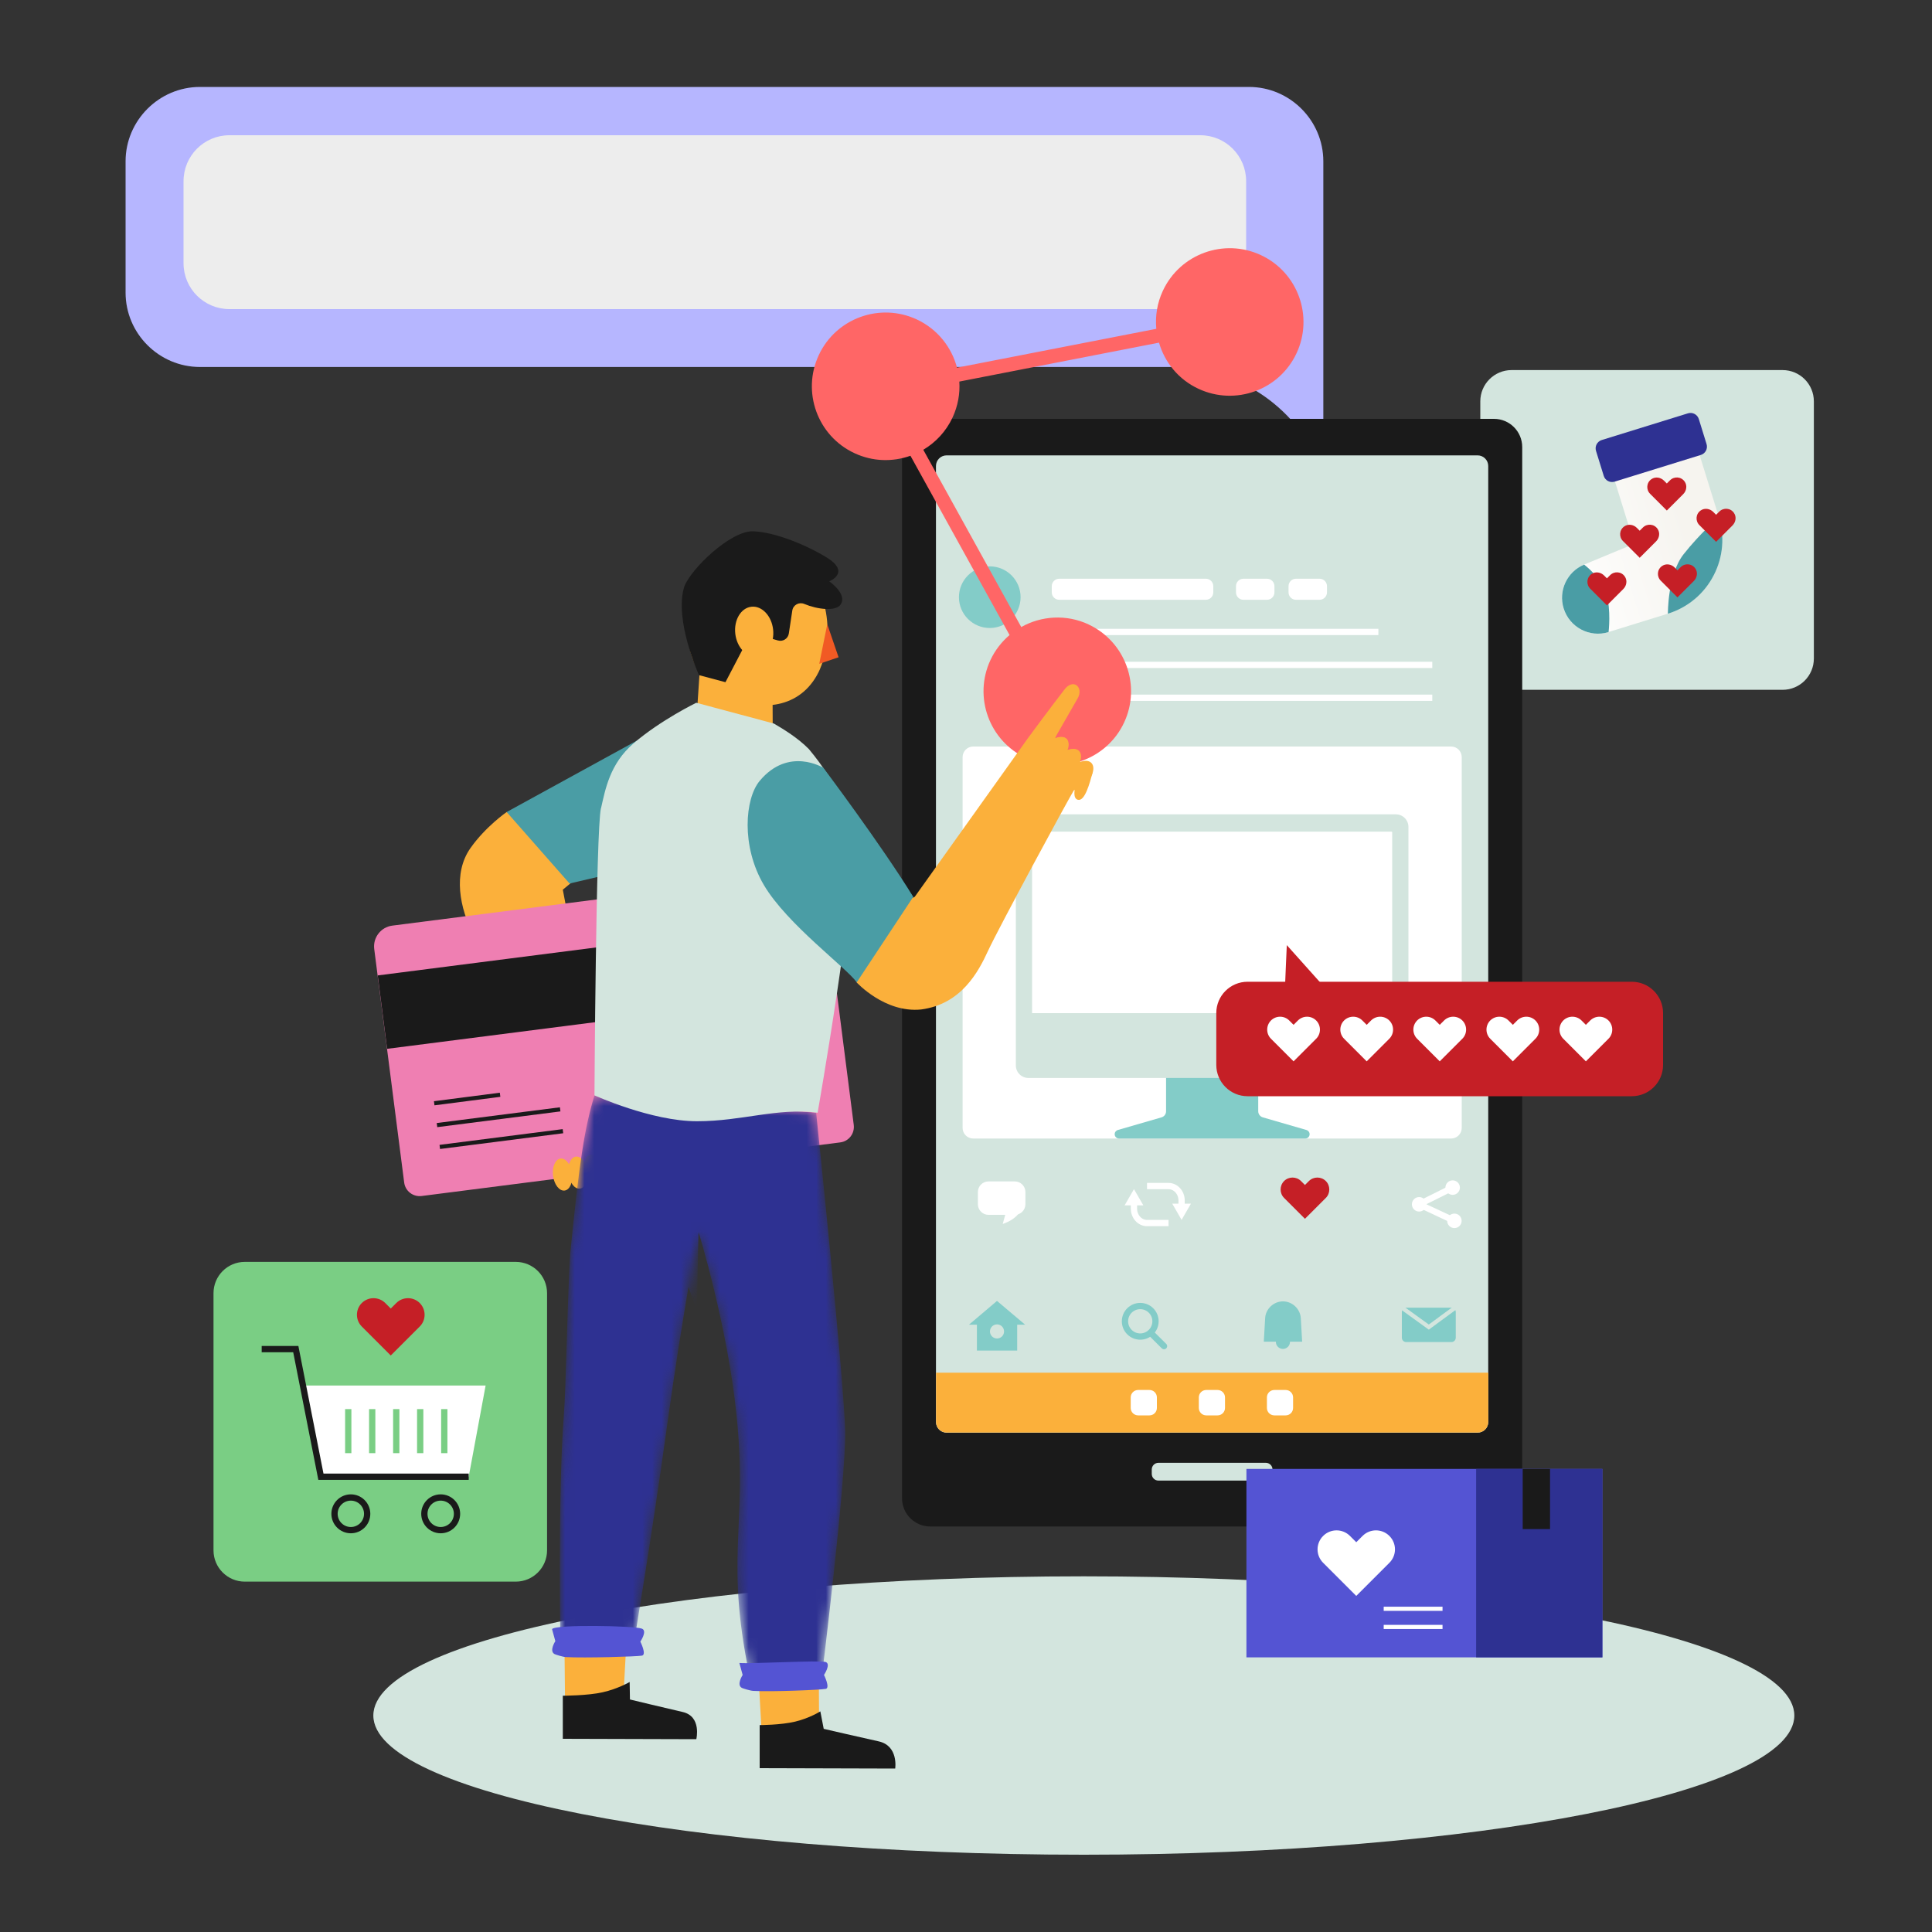 <svg width="200" height="200" viewBox="0 0 200 200" fill="none" xmlns="http://www.w3.org/2000/svg">
<rect x="0" y="0" width="200" height="200" fill="#333333" stroke="none"/>
<path d="M129.3 9H20.7C16.47 9 13 12.47 13 16.7V30.29C13 34.53 16.47 37.99 20.7 37.99H121.29C128.32 37.99 134.59 42.39 136.99 48.99V37.99V16.7C136.99 12.46 133.52 9 129.29 9H129.3Z" fill="#B6B6FF"/>
<path d="M112.198 192C152.819 192 185.748 185.549 185.748 177.59C185.748 169.632 152.819 163.18 112.198 163.18C71.578 163.18 38.648 169.632 38.648 177.59C38.648 185.549 71.578 192 112.198 192Z" fill="#D3E5DE"/>
<path d="M184.53 38.31H156.48C154.691 38.31 153.24 39.761 153.24 41.55V68.17C153.24 69.96 154.691 71.41 156.48 71.41H184.53C186.32 71.41 187.77 69.96 187.77 68.17V41.55C187.77 39.761 186.32 38.31 184.53 38.31Z" fill="#D3E5DE"/>
<path d="M166.29 46.94L175.05 44.23L177.93 53.51C178.55 55.51 178.36 57.68 177.4 59.54C176.42 61.45 174.7 62.89 172.65 63.53L166.51 65.43C164.55 66.04 162.47 64.94 161.86 62.98C161.29 61.15 162.21 59.18 163.98 58.45L169.18 56.29L166.28 46.94H166.29Z" fill="url(#paint0_linear_872_9177)"/>
<path d="M166.52 65.43C164.56 66.04 162.479 64.94 161.869 62.98C161.299 61.15 162.22 59.18 163.99 58.45C163.99 58.45 165.759 59.77 166.279 61.45C166.799 63.13 166.52 65.43 166.52 65.43Z" fill="#4A9DA5"/>
<path d="M172.66 63.53C174.72 62.89 176.43 61.46 177.41 59.54C178.37 57.68 178.56 55.51 177.94 53.51C177.94 53.51 175.95 55.26 174.29 57.37C172.62 59.48 172.66 63.54 172.66 63.54V63.53Z" fill="#4A9DA5"/>
<path d="M174.735 42.788L165.813 45.551C165.338 45.698 165.072 46.202 165.219 46.677L166.021 49.266C166.168 49.741 166.672 50.006 167.147 49.859L176.069 47.096C176.544 46.949 176.81 46.444 176.662 45.97L175.861 43.381C175.714 42.906 175.209 42.641 174.735 42.788Z" fill="#2E3192"/>
<path d="M173.949 51.45L174.249 51.15C174.589 50.81 174.679 50.26 174.399 49.86C174.039 49.33 173.309 49.29 172.879 49.72L172.549 50.05L172.249 49.75C171.909 49.41 171.359 49.32 170.959 49.6C170.429 49.96 170.389 50.69 170.819 51.12L171.149 51.45L172.549 52.85L173.949 51.45Z" fill="#C51F26"/>
<path d="M171.14 56.34L171.44 56.04C171.78 55.7 171.87 55.15 171.59 54.75C171.23 54.22 170.5 54.18 170.07 54.61L169.74 54.94L169.44 54.64C169.1 54.3 168.55 54.21 168.15 54.49C167.62 54.85 167.58 55.58 168.01 56.01L168.34 56.34L169.74 57.74L171.14 56.34Z" fill="#C51F26"/>
<path d="M179.05 54.69L179.35 54.39C179.69 54.05 179.78 53.5 179.5 53.1C179.14 52.57 178.41 52.53 177.98 52.96L177.65 53.29L177.35 52.99C177.01 52.65 176.46 52.56 176.06 52.84C175.53 53.2 175.49 53.93 175.92 54.36L176.25 54.69L177.65 56.09L179.05 54.69Z" fill="#C51F26"/>
<path d="M175.05 60.44L175.35 60.14C175.69 59.8 175.78 59.25 175.5 58.85C175.14 58.32 174.41 58.28 173.98 58.71L173.65 59.04L173.35 58.74C173.01 58.4 172.46 58.31 172.06 58.59C171.53 58.95 171.49 59.68 171.92 60.11L172.25 60.44L173.65 61.84L175.05 60.44Z" fill="#C51F26"/>
<path d="M167.749 61.27L168.049 60.97C168.389 60.63 168.479 60.08 168.199 59.68C167.839 59.15 167.109 59.11 166.679 59.54L166.349 59.87L166.049 59.57C165.709 59.23 165.159 59.14 164.759 59.42C164.229 59.78 164.189 60.51 164.619 60.94L164.949 61.27L166.349 62.67L167.749 61.27Z" fill="#C51F26"/>
<path d="M154.659 43.36H96.299C94.686 43.36 93.379 44.667 93.379 46.28V155.1C93.379 156.713 94.686 158.02 96.299 158.02H154.659C156.272 158.02 157.579 156.713 157.579 155.1V46.28C157.579 44.667 156.272 43.36 154.659 43.36Z" fill="#1A1A1A"/>
<path d="M152.961 47.14H97.991C97.383 47.14 96.891 47.632 96.891 48.24V147.21C96.891 147.817 97.383 148.31 97.991 148.31H152.961C153.568 148.31 154.061 147.817 154.061 147.21V48.24C154.061 47.632 153.568 47.14 152.961 47.14Z" fill="#D3E5DE"/>
<path d="M131.04 151.43H119.92C119.539 151.43 119.23 151.739 119.23 152.12V152.58C119.23 152.961 119.539 153.27 119.92 153.27H131.04C131.422 153.27 131.73 152.961 131.73 152.58V152.12C131.73 151.739 131.422 151.43 131.04 151.43Z" fill="#D3E5DE"/>
<path d="M150.218 77.28H100.748C100.141 77.28 99.648 77.772 99.648 78.38V116.76C99.648 117.367 100.141 117.86 100.748 117.86H150.218C150.826 117.86 151.318 117.367 151.318 116.76V78.38C151.318 77.772 150.826 77.28 150.218 77.28Z" fill="white"/>
<path d="M120.711 110.79V115.04C120.711 115.33 120.521 115.59 120.231 115.67L115.741 116.97C115.541 117.02 115.391 117.2 115.391 117.41C115.391 117.66 115.591 117.86 115.841 117.86H127.181H123.781H135.121C135.371 117.86 135.571 117.66 135.571 117.41C135.571 117.2 135.421 117.02 135.221 116.97L130.731 115.67C130.451 115.59 130.251 115.33 130.251 115.04V110.79H120.711Z" fill="#83CCC8"/>
<path d="M144.5 84.3H106.46C105.742 84.3 105.16 84.882 105.16 85.6V110.29C105.16 111.008 105.742 111.59 106.46 111.59H144.5C145.218 111.59 145.8 111.008 145.8 110.29V85.6C145.8 84.882 145.218 84.3 144.5 84.3Z" fill="#D3E5DE"/>
<path d="M106.91 86.09H144.05C144.05 86.09 144.12 86.12 144.12 86.16V104.88H106.84V86.16C106.84 86.16 106.87 86.09 106.91 86.09Z" fill="white"/>
<path d="M136.838 124.42L137.248 124.01C137.728 123.53 137.728 122.74 137.248 122.26C136.768 121.78 135.978 121.78 135.498 122.26L135.088 122.67L134.678 122.26C134.198 121.78 133.408 121.78 132.928 122.26C132.448 122.74 132.448 123.53 132.928 124.01L133.338 124.42L135.088 126.17L136.838 124.42Z" fill="#C51F26"/>
<path d="M152.958 148.3H97.998C97.388 148.3 96.898 147.81 96.898 147.2V142.1H154.068V147.2C154.068 147.81 153.578 148.3 152.968 148.3H152.958Z" fill="#FBB03B"/>
<path d="M118.991 143.89H117.821C117.396 143.89 117.051 144.234 117.051 144.66V145.75C117.051 146.175 117.396 146.52 117.821 146.52H118.991C119.416 146.52 119.761 146.175 119.761 145.75V144.66C119.761 144.234 119.416 143.89 118.991 143.89Z" fill="white"/>
<path d="M126.042 143.89H124.872C124.446 143.89 124.102 144.234 124.102 144.66V145.75C124.102 146.175 124.446 146.52 124.872 146.52H126.042C126.467 146.52 126.812 146.175 126.812 145.75V144.66C126.812 144.234 126.467 143.89 126.042 143.89Z" fill="white"/>
<path d="M133.09 143.89H131.92C131.495 143.89 131.15 144.234 131.15 144.66V145.75C131.15 146.175 131.495 146.52 131.92 146.52H133.09C133.516 146.52 133.86 146.175 133.86 145.75V144.66C133.86 144.234 133.516 143.89 133.09 143.89Z" fill="white"/>
<path d="M124.829 59.91H109.649C109.224 59.91 108.879 60.254 108.879 60.68V61.32C108.879 61.745 109.224 62.09 109.649 62.09H124.829C125.254 62.09 125.599 61.745 125.599 61.32V60.68C125.599 60.254 125.254 59.91 124.829 59.91Z" fill="white"/>
<path d="M131.159 59.91H128.719C128.294 59.91 127.949 60.254 127.949 60.68V61.32C127.949 61.745 128.294 62.09 128.719 62.09H131.159C131.584 62.09 131.929 61.745 131.929 61.32V60.68C131.929 60.254 131.584 59.91 131.159 59.91Z" fill="white"/>
<path d="M136.599 59.91H134.159C133.733 59.91 133.389 60.254 133.389 60.68V61.32C133.389 61.745 133.733 62.09 134.159 62.09H136.599C137.024 62.09 137.369 61.745 137.369 61.32V60.68C137.369 60.254 137.024 59.91 136.599 59.91Z" fill="white"/>
<path d="M142.689 65.419H108.879" stroke="white" stroke-width="0.65" stroke-miterlimit="10"/>
<path d="M148.269 68.83H108.879" stroke="white" stroke-width="0.65" stroke-miterlimit="10"/>
<path d="M148.269 72.23H108.879" stroke="white" stroke-width="0.65" stroke-miterlimit="10"/>
<path d="M102.46 65.01C104.221 65.01 105.65 63.582 105.65 61.82C105.65 60.058 104.221 58.63 102.46 58.63C100.698 58.63 99.269 60.058 99.269 61.82C99.269 63.582 100.698 65.01 102.46 65.01Z" fill="#83CCC8"/>
<path d="M118.738 122.78H120.968C121.708 122.78 122.318 123.45 122.318 124.27V124.89" stroke="white" stroke-width="0.65" stroke-miterlimit="10"/>
<path d="M121.348 124.6L122.318 126.28L123.288 124.6H121.348Z" fill="white"/>
<path d="M120.967 126.61H118.737C117.997 126.61 117.387 125.94 117.387 125.12V124.5" stroke="white" stroke-width="0.65" stroke-miterlimit="10"/>
<path d="M118.358 124.78L117.388 123.1L116.418 124.78H118.358Z" fill="white"/>
<path d="M105.05 122.3H102.33C101.723 122.3 101.23 122.792 101.23 123.4V124.66C101.23 125.267 101.723 125.76 102.33 125.76H105.05C105.658 125.76 106.15 125.267 106.15 124.66V123.4C106.15 122.792 105.658 122.3 105.05 122.3Z" fill="white"/>
<path d="M104.271 125.01L103.801 126.7C103.801 126.7 105.781 126.14 105.871 124.53L104.271 125V125.01Z" fill="white"/>
<path d="M146.908 125.42C147.322 125.42 147.658 125.084 147.658 124.67C147.658 124.256 147.322 123.92 146.908 123.92C146.494 123.92 146.158 124.256 146.158 124.67C146.158 125.084 146.494 125.42 146.908 125.42Z" fill="white"/>
<path d="M150.379 123.69C150.793 123.69 151.129 123.354 151.129 122.94C151.129 122.526 150.793 122.19 150.379 122.19C149.965 122.19 149.629 122.526 149.629 122.94C149.629 123.354 149.965 123.69 150.379 123.69Z" fill="white"/>
<path d="M150.559 127.13C150.973 127.13 151.309 126.794 151.309 126.38C151.309 125.966 150.973 125.63 150.559 125.63C150.144 125.63 149.809 125.966 149.809 126.38C149.809 126.794 150.144 127.13 150.559 127.13Z" fill="white"/>
<path d="M150.378 122.94L146.908 124.67L150.558 126.38" stroke="white" stroke-width="0.65" stroke-linejoin="round"/>
<path d="M100.309 137.13L103.209 134.67L106.119 137.13" fill="#83CCC8"/>
<path d="M105.299 136.54H101.129V139.81H105.299V136.54Z" fill="#83CCC8"/>
<path d="M103.21 138.56C103.614 138.56 103.94 138.233 103.94 137.83C103.94 137.427 103.614 137.1 103.21 137.1C102.807 137.1 102.48 137.427 102.48 137.83C102.48 138.233 102.807 138.56 103.21 138.56Z" fill="#D3E5DE"/>
<path d="M118.037 138.36C118.91 138.36 119.617 137.652 119.617 136.78C119.617 135.907 118.91 135.2 118.037 135.2C117.164 135.2 116.457 135.907 116.457 136.78C116.457 137.652 117.164 138.36 118.037 138.36Z" stroke="#83CCC8" stroke-width="0.65" stroke-miterlimit="10"/>
<path d="M120.499 139.35L119.129 137.99" stroke="#83CCC8" stroke-width="0.65" stroke-linecap="round" stroke-linejoin="round"/>
<path d="M130.828 138.89L130.968 136.45C131.018 135.5 131.848 134.72 132.798 134.72H132.828C133.778 134.72 134.598 135.5 134.658 136.45L134.798 138.89" fill="#83CCC8"/>
<path d="M132.808 139.64C133.211 139.64 133.538 139.313 133.538 138.91C133.538 138.507 133.211 138.18 132.808 138.18C132.405 138.18 132.078 138.507 132.078 138.91C132.078 139.313 132.405 139.64 132.808 139.64Z" fill="#83CCC8"/>
<path d="M150.249 135.37H145.569C145.321 135.37 145.119 135.572 145.119 135.82V138.48C145.119 138.729 145.321 138.93 145.569 138.93H150.249C150.498 138.93 150.699 138.729 150.699 138.48V135.82C150.699 135.572 150.498 135.37 150.249 135.37Z" fill="#83CCC8"/>
<path d="M145.139 135.38L147.909 137.38L150.699 135.33" stroke="#D3E5DE" stroke-width="0.43" stroke-miterlimit="10"/>
<path d="M53.392 130.63H25.342C23.552 130.63 22.102 132.08 22.102 133.87V160.49C22.102 162.279 23.552 163.73 25.342 163.73H53.392C55.181 163.73 56.632 162.279 56.632 160.49V133.87C56.632 132.08 55.181 130.63 53.392 130.63Z" fill="#7ACE84"/>
<path d="M31.531 144.78L33.221 152.87H48.521L50.271 143.43H31.531" fill="white"/>
<path d="M27.09 139.66H30.62L33.22 152.87H48.52" stroke="#1A1A1A" stroke-width="0.65" stroke-miterlimit="10"/>
<path d="M36.319 158.4C37.252 158.4 38.009 157.643 38.009 156.71C38.009 155.776 37.252 155.02 36.319 155.02C35.386 155.02 34.629 155.776 34.629 156.71C34.629 157.643 35.386 158.4 36.319 158.4Z" stroke="#1A1A1A" stroke-width="0.65" stroke-miterlimit="10"/>
<path d="M45.62 158.4C46.553 158.4 47.31 157.643 47.31 156.71C47.31 155.776 46.553 155.02 45.62 155.02C44.686 155.02 43.93 155.776 43.93 156.71C43.93 157.643 44.686 158.4 45.62 158.4Z" stroke="#1A1A1A" stroke-width="0.65" stroke-miterlimit="10"/>
<path d="M42.882 137.89L43.452 137.32C44.122 136.65 44.122 135.56 43.452 134.89C42.782 134.22 41.692 134.22 41.022 134.89L40.452 135.46L39.882 134.89C39.212 134.22 38.122 134.22 37.452 134.89C36.782 135.56 36.782 136.65 37.452 137.32L38.022 137.89L40.452 140.32L42.882 137.89Z" fill="#C51F26"/>
<path d="M36.051 145.87V150.43" stroke="#7ACE84" stroke-width="0.65" stroke-miterlimit="10"/>
<path d="M38.531 145.87V150.43" stroke="#7ACE84" stroke-width="0.65" stroke-miterlimit="10"/>
<path d="M45.992 145.87V150.43" stroke="#7ACE84" stroke-width="0.65" stroke-miterlimit="10"/>
<path d="M41.02 145.87V150.43" stroke="#7ACE84" stroke-width="0.65" stroke-miterlimit="10"/>
<path d="M43.5 145.87V150.43" stroke="#7ACE84" stroke-width="0.65" stroke-miterlimit="10"/>
<path d="M165.879 152.06H129.029V171.57H165.879V152.06Z" fill="#5454D3"/>
<path d="M143.18 162.43L143.83 161.78C144.6 161.01 144.6 159.77 143.83 159C143.06 158.23 141.82 158.23 141.05 159L140.4 159.65L139.75 159C138.98 158.23 137.74 158.23 136.97 159C136.2 159.77 136.2 161.01 136.97 161.78L137.62 162.43L140.4 165.21L143.18 162.43Z" fill="white"/>
<path d="M165.879 152.06H152.809V171.57H165.879V152.06Z" fill="#2E3192"/>
<path d="M160.459 152.06H157.629V158.29H160.459V152.06Z" fill="#1A1A1A"/>
<path d="M143.24 166.54H149.33" stroke="white" stroke-width="0.43" stroke-miterlimit="10"/>
<path d="M143.24 168.42H149.33" stroke="white" stroke-width="0.43" stroke-miterlimit="10"/>
<path d="M168.92 101.63H129.15C127.361 101.63 125.91 103.08 125.91 104.87V110.24C125.91 112.029 127.361 113.48 129.15 113.48H168.92C170.71 113.48 172.16 112.029 172.16 110.24V104.87C172.16 103.08 170.71 101.63 168.92 101.63Z" fill="#C51F26"/>
<path d="M133.02 102.49C133.02 101.92 133.21 97.84 133.21 97.84L137.2 102.3L133.02 102.49Z" fill="#C51F26"/>
<path d="M135.8 107.98L136.25 107.53C136.77 107.01 136.77 106.16 136.25 105.64C135.73 105.12 134.88 105.12 134.36 105.64L133.91 106.09L133.46 105.64C132.94 105.12 132.09 105.12 131.57 105.64C131.05 106.16 131.05 107.01 131.57 107.53L132.02 107.98L133.91 109.87L135.8 107.98Z" fill="white"/>
<path d="M143.37 107.98L143.82 107.53C144.34 107.01 144.34 106.16 143.82 105.64C143.3 105.12 142.45 105.12 141.93 105.64L141.48 106.09L141.03 105.64C140.51 105.12 139.66 105.12 139.14 105.64C138.62 106.16 138.62 107.01 139.14 107.53L139.59 107.98L141.48 109.87L143.37 107.98Z" fill="white"/>
<path d="M150.931 107.98L151.381 107.53C151.901 107.01 151.901 106.16 151.381 105.64C150.861 105.12 150.011 105.12 149.491 105.64L149.041 106.09L148.591 105.64C148.071 105.12 147.221 105.12 146.701 105.64C146.181 106.16 146.181 107.01 146.701 107.53L147.151 107.98L149.041 109.87L150.931 107.98Z" fill="white"/>
<path d="M158.499 107.98L158.949 107.53C159.469 107.01 159.469 106.16 158.949 105.64C158.429 105.12 157.579 105.12 157.059 105.64L156.609 106.09L156.159 105.64C155.639 105.12 154.789 105.12 154.269 105.64C153.749 106.16 153.749 107.01 154.269 107.53L154.719 107.98L156.609 109.87L158.499 107.98Z" fill="white"/>
<path d="M166.059 107.98L166.509 107.53C167.029 107.01 167.029 106.16 166.509 105.64C165.989 105.12 165.139 105.12 164.619 105.64L164.169 106.09L163.719 105.64C163.199 105.12 162.349 105.12 161.829 105.64C161.309 106.16 161.309 107.01 161.829 107.53L162.279 107.98L164.169 109.87L166.059 107.98Z" fill="white"/>
<path d="M124.25 14H23.75C21.127 14 19 16.127 19 18.75V27.25C19 29.873 21.127 32 23.75 32H124.25C126.873 32 129 29.873 129 27.25V18.75C129 16.127 126.873 14 124.25 14Z" fill="#EDEDED"/>
<path d="M112.69 64.64C110.37 63.56 107.79 63.75 105.72 64.91L95.579 46.56C96.859 45.8 97.93 44.67 98.609 43.22C99.169 42.01 99.389 40.74 99.309 39.5L119.98 35.47C120.57 37.51 122 39.29 124.07 40.25C127.89 42.03 132.44 40.38 134.22 36.56C136 32.74 134.35 28.19 130.53 26.41C126.71 24.63 122.16 26.28 120.38 30.1C119.78 31.38 119.58 32.73 119.7 34.04L99.07 38.06C98.51 35.94 97.049 34.07 94.909 33.07C91.09 31.29 86.54 32.94 84.76 36.76C82.98 40.58 84.629 45.13 88.45 46.91C90.35 47.8 92.419 47.83 94.249 47.18L104.51 65.74C103.7 66.43 103.01 67.3 102.53 68.33C100.75 72.15 102.4 76.7 106.22 78.48C110.04 80.26 114.59 78.61 116.37 74.79C118.15 70.97 116.5 66.42 112.68 64.64H112.69Z" fill="#FF6666"/>
<path d="M52.451 84.06C52.451 84.06 50.271 85.56 48.691 87.81C46.881 90.39 47.571 94 49.031 96.81C50.491 99.62 55.331 112.33 55.331 112.33L61.971 111.54L58.261 92.1L61.661 89.29" fill="#FBB03B"/>
<path d="M86.99 118.26L43.65 123.81C42.76 123.92 41.95 123.3 41.84 122.41L38.74 98.24C38.59 97.06 39.43 95.97 40.61 95.82L83.41 90.34C84.3 90.23 85.11 90.85 85.22 91.74L88.38 116.45C88.49 117.34 87.87 118.15 86.98 118.26H86.99Z" fill="#EF7FB2"/>
<path d="M85.651 95.012L39.102 100.976L40.075 108.574L86.624 102.61L85.651 95.012Z" fill="#1A1A1A"/>
<path d="M83.245 108.79L73.188 110.079L73.897 115.613L83.954 114.325L83.245 108.79Z" fill="#D3E5DE"/>
<path d="M58.277 117.1L45.527 118.73" stroke="#1A1A1A" stroke-width="0.43" stroke-miterlimit="10"/>
<path d="M57.988 114.839L45.238 116.469" stroke="#1A1A1A" stroke-width="0.43" stroke-miterlimit="10"/>
<path d="M51.769 113.33L44.949 114.21" stroke="#1A1A1A" stroke-width="0.43" stroke-miterlimit="10"/>
<path d="M58.448 123.245C58.99 123.175 59.334 122.377 59.216 121.462C59.098 120.548 58.563 119.863 58.021 119.933C57.479 120.002 57.135 120.801 57.252 121.715C57.37 122.63 57.905 123.315 58.448 123.245Z" fill="#FBB03B"/>
<path d="M60.038 123.044C60.58 122.974 60.924 122.176 60.806 121.261C60.688 120.347 60.153 119.662 59.611 119.731C59.069 119.801 58.724 120.599 58.842 121.514C58.96 122.429 59.495 123.114 60.038 123.044Z" fill="#FBB03B"/>
<path d="M61.627 122.833C62.17 122.763 62.514 121.965 62.396 121.05C62.278 120.135 61.743 119.45 61.201 119.52C60.658 119.59 60.314 120.388 60.432 121.303C60.55 122.218 61.085 122.902 61.627 122.833Z" fill="#FBB03B"/>
<path d="M63.221 122.631C63.763 122.561 64.108 121.763 63.99 120.848C63.872 119.933 63.337 119.248 62.794 119.318C62.252 119.388 61.908 120.186 62.026 121.101C62.144 122.016 62.679 122.701 63.221 122.631Z" fill="#FBB03B"/>
<path d="M108.622 77.341C109.334 76.608 109.56 75.674 109.128 75.254C108.696 74.835 107.769 75.09 107.057 75.824C106.346 76.557 106.12 77.492 106.552 77.911C106.984 78.33 107.911 78.075 108.622 77.341Z" fill="#FBB03B"/>
<path d="M109.904 78.576C110.615 77.842 110.841 76.908 110.409 76.489C109.977 76.07 109.05 76.325 108.339 77.058C107.627 77.792 107.401 78.726 107.833 79.145C108.265 79.564 109.192 79.309 109.904 78.576Z" fill="#FBB03B"/>
<path d="M111.185 79.81C111.896 79.077 112.122 78.142 111.69 77.723C111.258 77.304 110.331 77.559 109.62 78.293C108.909 79.026 108.682 79.96 109.115 80.379C109.547 80.799 110.474 80.544 111.185 79.81Z" fill="#FBB03B"/>
<path d="M112.458 81.051C113.17 80.318 113.396 79.384 112.964 78.965C112.532 78.545 111.605 78.8 110.893 79.534C110.182 80.267 109.956 81.202 110.388 81.621C110.82 82.04 111.747 81.785 112.458 81.051Z" fill="#FBB03B"/>
<path d="M71.289 73.73L52.449 84.06L58.959 91.46L71.239 88.59L71.289 73.73Z" fill="#4A9DA5"/>
<path d="M58.441 170.98L58.501 177L64.471 176.77L64.851 169.88" fill="#FBB03B"/>
<path d="M72.082 180.04L58.262 180V175.54C58.262 175.54 60.842 175.54 62.402 175.18C63.962 174.83 65.182 174.12 65.182 174.12L65.212 175.93C65.212 175.93 69.072 176.86 70.692 177.23C72.652 177.7 72.082 180.04 72.082 180.04Z" fill="#1A1A1A"/>
<path d="M78.539 173.86L78.879 179.88L84.799 179.64L84.759 172.76" fill="#FBB03B"/>
<mask id="mask0_872_9177" style="mask-type:luminance" maskUnits="userSpaceOnUse" x="57" y="113" width="31" height="62">
<path d="M84.488 115.19C84.488 115.19 87.378 142.82 87.488 148.11C87.598 153.4 84.948 174.61 84.948 174.61H77.838C74.848 161.23 77.468 158.24 76.248 146.53C75.308 137.24 72.308 127.52 72.308 127.52C72.308 127.52 70.698 135.66 69.048 147.65C67.438 159.38 65.408 171.37 65.408 171.37L58.028 171.32C58.028 171.32 57.728 154.82 58.358 146.64C58.618 143.31 58.668 135.98 59.028 129.77C59.968 120.32 60.488 116.84 61.538 113.39L84.488 115.19Z" fill="white"/>
</mask>
<g mask="url(#mask0_872_9177)">
<path d="M84.488 115.19C84.488 115.19 87.378 142.82 87.488 148.11C87.598 153.4 84.948 174.61 84.948 174.61H77.838C74.848 161.23 77.468 158.24 76.248 146.53C75.308 137.24 72.308 127.52 72.308 127.52C72.308 127.52 70.698 135.66 69.048 147.65C67.438 159.38 65.408 171.37 65.408 171.37L58.028 171.32C58.028 171.32 57.728 154.82 58.358 146.64C58.618 143.31 58.668 135.98 59.028 129.77C59.968 120.32 60.488 116.84 61.538 113.39L84.488 115.19Z" fill="#2E3192"/>
<path d="M72.139 135.66L72.309 127.52C72.309 127.52 71.829 119.79 72.449 113.47L63.969 112.7L72.139 135.66Z" fill="#2E3192"/>
</g>
<path d="M85.469 174.84C85.979 174.74 85.299 173.39 85.299 173.39C85.299 173.39 86.059 172.25 85.469 172.05C84.879 171.85 77.629 172.26 76.539 172.15L76.879 173.39C76.879 173.39 76.209 174.42 76.799 174.73C76.889 174.78 77.639 175.02 77.979 175.04C79.859 175.15 84.969 174.94 85.479 174.83L85.469 174.84Z" fill="#5454D3"/>
<path d="M66.458 171.39C66.968 171.29 66.288 169.94 66.288 169.94C66.288 169.94 67.038 168.84 66.458 168.6C65.718 168.29 57.358 168.14 57.148 168.65L57.488 169.89C57.488 169.89 56.818 170.92 57.408 171.23C57.498 171.28 58.248 171.52 58.588 171.54C60.468 171.65 65.958 171.49 66.458 171.39Z" fill="#5454D3"/>
<path d="M84.91 69.21C83.18 73.19 79.13 73.8 75.45 72.2C71.77 70.6 70.19 66.08 71.92 62.1C73.65 58.12 78.03 56.19 81.71 57.79C85.39 59.39 86.63 65.23 84.9 69.21H84.91Z" fill="#FBB03B"/>
<path d="M72.571 67.42L71.781 79.23L80.011 79.66L79.961 68.75L72.571 67.42Z" fill="#FBB03B"/>
<path d="M77.759 65.5L80.529 66.3C81.049 66.45 81.579 66.11 81.659 65.58L82.019 63.2C82.109 62.62 82.719 62.29 83.259 62.52C84.619 63.09 86.539 63.32 87.029 62.57C87.739 61.47 85.839 60.18 85.839 60.18C85.839 60.18 88.109 59.29 85.609 57.73C83.599 56.48 80.269 55.07 77.949 55C75.629 54.93 71.489 58.91 70.829 60.75C69.769 64.21 72.359 69.89 72.359 69.89L75.099 70.62L77.769 65.51L77.759 65.5Z" fill="#1A1A1A"/>
<path d="M62.219 83.66C62.659 81.74 63.119 79.07 65.589 76.95C68.409 74.53 72.079 72.75 72.079 72.75L80.109 74.9C81.139 75.5 82.609 76.4 83.739 77.55C86.739 81.15 87.939 84.3 88.239 87C88.759 91.71 84.639 115.19 84.639 115.19C80.429 114.65 76.869 116.07 72.149 116.07C67.429 116.07 61.539 113.39 61.539 113.39C61.539 113.39 61.689 85.95 62.209 83.66H62.219Z" fill="#D3E5DE"/>
<path d="M92.671 183.08L78.641 183.04V178.58C78.641 178.58 80.821 178.58 82.321 178.22C83.821 177.86 84.921 177.16 84.921 177.16L85.271 178.97C85.271 178.97 89.291 179.9 90.981 180.27C93.031 180.74 92.671 183.08 92.671 183.08Z" fill="#1A1A1A"/>
<path d="M89.592 95.09L94.692 92.84L106.392 76.44C106.392 76.44 108.842 73.11 110.102 71.5C111.062 70.1 112.222 71.14 111.562 72.29C111.072 73.14 109.182 76.44 109.182 76.44C109.182 76.44 111.092 75.72 110.432 77.65C110.432 77.65 112.162 77.06 111.792 78.86C111.792 78.86 112.202 78.8 112.582 78.88C112.962 78.96 113.222 79.56 113.082 80.07C112.792 81.1 112.302 82.99 111.572 82.79C111.022 82.64 111.282 81.61 111.282 81.61C110.472 82.93 103.292 96.23 102.282 98.43C101.272 100.63 99.502 103.95 95.362 104.5C91.592 104.89 88.672 101.69 88.672 101.69" fill="#FBB03B"/>
<path d="M88.689 101.69C87.639 100.19 81.49 95.69 79.09 91.64C76.689 87.59 77.12 82.66 78.639 80.84C81.639 77.24 85.24 79.49 85.24 79.49C85.24 79.49 91.159 87.36 94.54 92.84" fill="#4A9DA5"/>
<path d="M85.639 64.62L86.809 68.04L84.809 68.72L85.639 64.62Z" fill="#F15A24"/>
<path d="M78.367 67.956C79.448 67.833 80.193 66.581 80.032 65.16C79.87 63.739 78.863 62.686 77.782 62.809C76.701 62.932 75.955 64.184 76.117 65.605C76.279 67.026 77.286 68.079 78.367 67.956Z" fill="#FBB03B"/>
<defs>
<linearGradient id="paint0_linear_872_9177" x1="160.349" y1="58.059" x2="177.686" y2="52.688" gradientUnits="userSpaceOnUse">
<stop stop-color="white"/>
<stop offset="0.8" stop-color="#F6F4EF"/>
</linearGradient>
</defs>
</svg>
